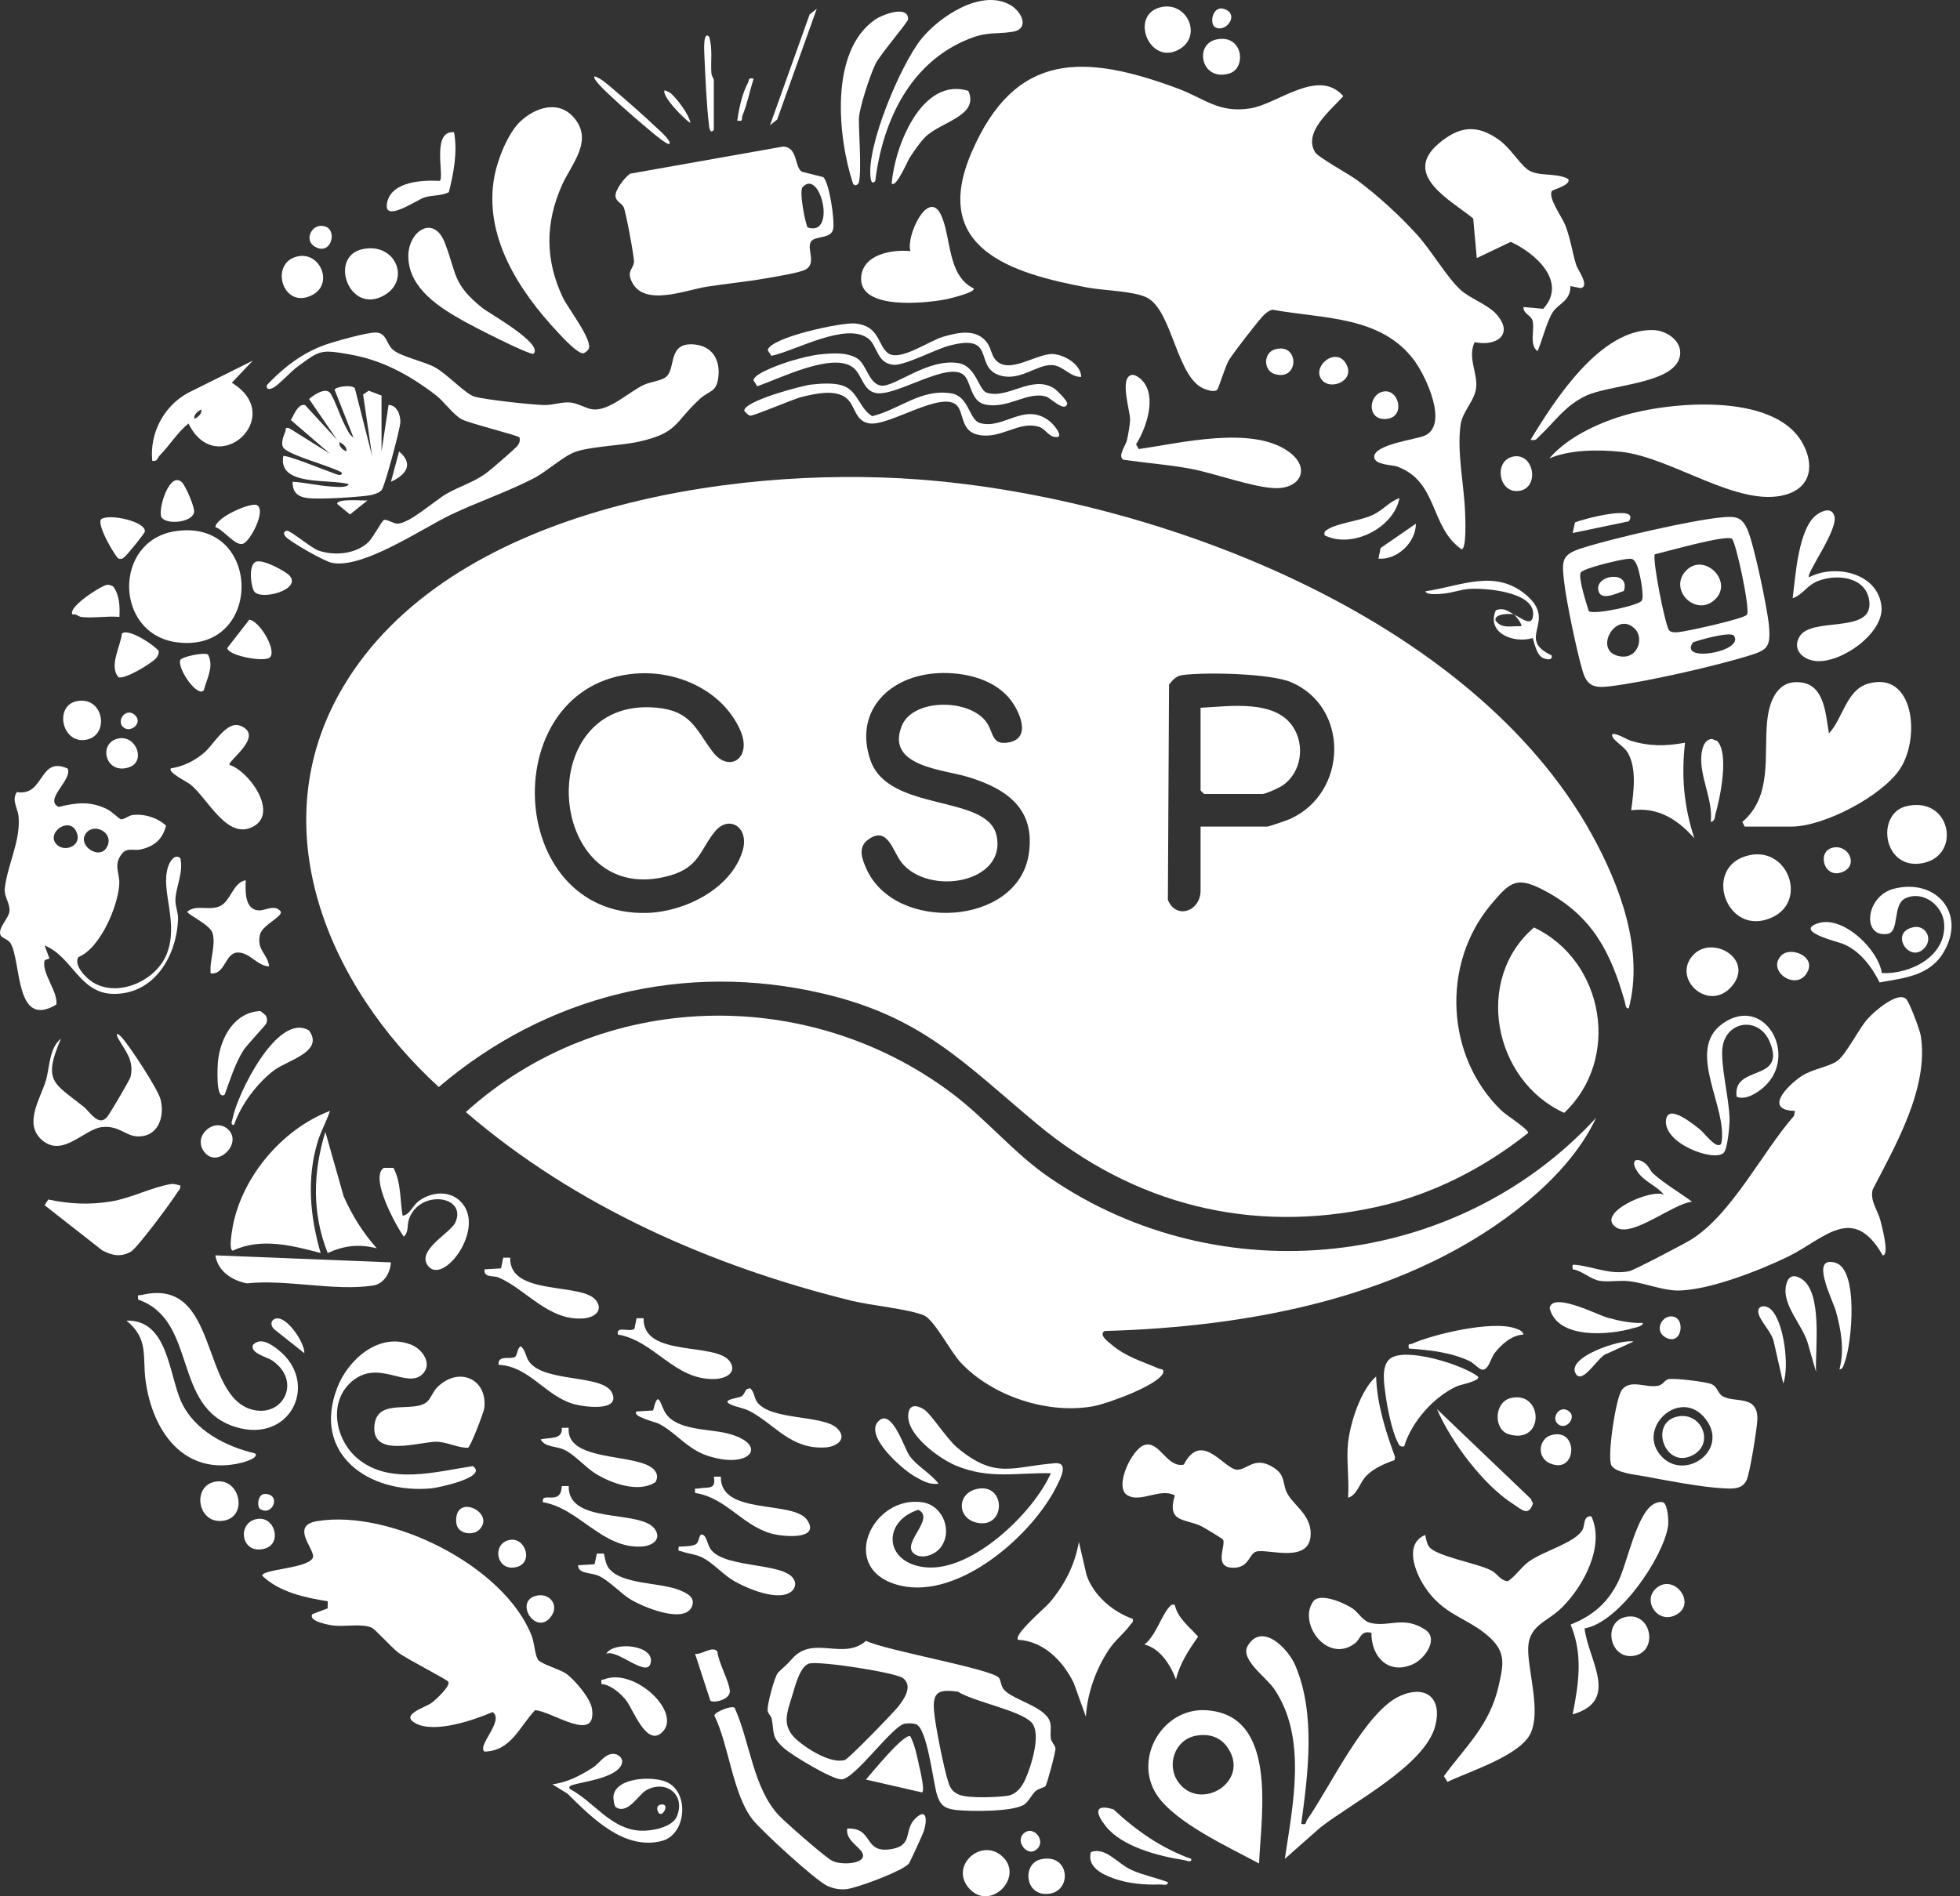<svg width="186" height="180" viewBox="0 0 186 180" fill="none" xmlns="http://www.w3.org/2000/svg">
<rect x="0" y="0" width="186" height="180" fill="#333333" stroke="none"/>
<g clip-path="url(#clip0_1816_18959)">
<path d="M154.567 95.714C154.247 95.766 154.258 95.325 154.194 95.098C152.876 90.447 151.163 87.025 146.724 84.619C143.983 83.135 143.371 83.612 141.474 85.881C136.762 91.516 137.178 100.311 142.49 105.425C142.919 105.839 145.089 107.22 145.019 107.544C140.79 110.905 135.861 113.424 130.545 114.586C118.744 117.165 107.583 114.346 98.382 106.668C91.474 100.903 87.501 96.517 78.135 94.319C64.969 91.228 51.84 94.49 41.641 103.182C31.164 93.614 24.675 78.52 32.556 65.211C42.575 48.294 69.184 44.167 87.167 45.511C109.713 47.195 139.645 58.529 151.054 79.2C153.728 84.044 156.032 90.18 154.566 95.714H154.567ZM60.365 63.933C46.983 64.932 47.801 87.063 61.419 86.656C64.963 86.55 69.325 84.395 70.451 80.835C71.177 78.544 69.196 77.302 67.858 78.915C66.447 80.618 66.393 82.294 63.617 83.096C51.831 86.498 50.217 66.061 62.307 67.175C65.605 67.479 66.032 69.248 67.641 71.373C69.198 73.426 71.456 71.952 70.22 69.247C68.523 65.532 64.304 63.64 60.364 63.934L60.365 63.933ZM88.568 63.932C84.146 64.357 81.054 67.693 82.607 72.171C84.331 77.141 93.671 75.36 94.562 79.284C95.591 83.814 88.11 85.104 85.542 81.855C84.708 80.799 84.245 78.358 82.4 79.686C81.373 80.426 81.795 81.53 82.232 82.496C84.967 88.548 96.54 87.912 97.618 81.129C98.305 76.814 95.58 74.891 91.891 73.76C89.513 73.031 84.031 72.762 85.573 68.91C86.642 66.24 92.154 66.291 93.684 68.656C94.287 69.588 94.121 70.797 95.777 70.462C97.934 70.025 96.727 67.442 95.81 66.317C94.159 64.295 91.046 63.692 88.566 63.931L88.568 63.932ZM113.931 78.463H120.26C120.415 78.463 122.135 77.868 122.421 77.74C127.91 75.273 128.101 67.093 122.487 64.744C120.528 63.924 114.433 63.787 112.255 64.075C111.591 64.162 111.34 64.499 110.939 64.977L110.829 85.425C111.632 87.339 113.932 86.475 113.932 84.546V78.463H113.931Z" fill="white"/>
<path d="M151.464 106.111C150.021 109.207 147.535 111.896 144.909 114.068C133.979 123.106 118.713 125.957 104.822 126.342C104.219 126.724 105.243 127.429 105.513 127.658C106.863 128.801 108.383 129.223 109.937 129.897C110.21 130.015 110.478 129.887 110.378 130.327C109.904 131.5 105.07 133.242 103.772 133.481C99.457 134.274 94.176 132.547 91.168 129.338C90.198 128.304 88.657 125.269 87.672 124.857C86.213 124.249 82.667 123.926 80.841 123.477C67.575 120.212 54.576 114.502 44.208 105.559C57.044 93.943 76.588 93.416 90.374 103.808C93.662 106.288 96.199 109.464 99.65 111.822C115.836 122.877 138.211 120.508 151.461 106.112L151.464 106.111Z" fill="white"/>
<path d="M142.058 29.883C143.675 31.788 141.978 32.901 139.94 32.483C139.264 33.898 140.199 35.369 140.093 36.707C139.988 38.045 138.786 39.005 138.604 40.329C138.243 42.956 138.95 46.046 139.037 48.706C139.055 49.227 139.185 52.142 138.695 52.139C135.659 50.011 136.504 45.722 132.592 44.287C132.143 44.122 130.474 44.147 130.412 43.412C130.309 42.19 134.367 41.721 135.193 41.357C137.497 40.341 135.323 35.73 134.233 34.247C131.071 29.949 125.563 30.28 120.76 29.399C120.417 29.479 120.174 29.678 119.929 29.915C119.451 30.375 117.014 33.535 116.638 34.157C116.27 34.767 115.625 36.92 115.501 37.01C115.206 37.225 114.736 37.058 114.413 36.956C111.683 36.098 111.313 29.613 108.906 28.285C107.709 27.625 104.735 27.584 103.23 27.303C95.901 25.934 88.276 23.578 92.2 14.463C96.34 4.847 102.904 5.107 111.77 8.401C114.332 9.353 115.638 10.761 118.653 10.286C121.247 9.879 125.107 6.41 127.473 9.122C126.346 10.434 123.631 12.509 124.798 14.446C125.097 14.942 128.029 16.538 128.791 17.104C130.745 18.553 132.845 20.475 134.476 22.28C135.829 23.774 137.268 26.269 138.573 27.488C139.482 28.338 141.238 28.916 142.056 29.881L142.058 29.883Z" fill="white"/>
<path d="M149.243 120.484C149.234 120.099 149.118 120.013 149.556 120.062C151.25 120.246 152.808 121.036 154.633 120.659C155.056 120.572 159.871 118.052 160.501 117.657C164.356 115.24 167.25 109.337 170.251 105.913L170.339 105.45C167.306 105.38 169.653 103.031 170.93 102.167C171.954 101.473 173.584 101.267 174.35 100.708C175.214 100.076 176.351 97.709 177.229 96.718C177.822 96.049 180.073 94.058 180.886 94.828C181.217 95.141 182.191 97.776 182.277 98.312C183.057 103.25 179.889 108.702 177.714 112.914C177.44 113.984 178.191 114.868 178.445 115.842C178.555 116.263 179.347 119.194 178.666 119.157C175.818 114.19 173.155 117.582 169.682 119.282C167.024 120.583 162.038 122.541 159.126 122.497C157.798 122.477 156.041 121.796 154.655 121.621C153.726 121.502 152.695 121.718 151.808 121.58C150.95 121.446 150.138 120.608 149.242 120.484H149.243Z" fill="white"/>
<path d="M45.982 166.265C45.22 165.719 47.904 163.324 46.747 162.511C44.943 163.292 41.251 164.551 39.452 163.589C37.897 162.758 40.317 162.112 40.976 161.627C41.323 161.372 42.799 160.021 42.539 159.63C42.387 159.401 38.57 157.461 37.774 156.854C37.174 156.396 35.596 154.64 35.258 154.494C34.339 154.098 32.742 154.423 31.673 154.304C31.243 154.257 29.201 153.9 29.644 153.216L31.093 152.667L31.101 151.999C28.929 151.649 26.522 151.139 24.881 149.572C24.889 148.95 29.078 148.898 29.663 147.916C30.102 147.235 27.375 144.835 30.108 144.388C37.024 143.256 47.859 148.619 50.457 155.281C50.712 155.938 50.766 157.136 51.065 157.551C51.365 157.966 53.083 158.424 53.732 158.876C54.534 159.436 56.038 161.222 56.178 162.196C56.663 165.58 52.365 162.419 50.779 162.335C49.311 163.865 48.502 166.221 45.982 166.265Z" fill="white"/>
<path d="M78.126 16.812C78.709 17.358 79.224 20.916 79.068 21.732C78.881 22.716 77.31 22.354 76.954 22.943C76.541 23.629 77.492 24.974 76.478 25.568C75.918 25.895 73.483 26.281 72.674 26.423C70.816 26.749 68.904 26.927 67.035 27.221C65.019 27.537 61.021 29.197 59.914 26.65C59.484 25.659 60.13 25.511 60.163 24.842C60.186 24.376 59.378 20.02 59.177 19.646C58.978 19.276 58.462 19.133 58.409 18.628C58.347 18.042 59.312 16.798 59.808 16.484L74.306 13.913C75.734 13.963 75.366 15.814 76.087 16.297L78.126 16.813V16.812ZM76.652 21.593C79.42 22.486 77.851 15.956 76.176 17.748C75.775 18.115 76.484 21.486 76.652 21.593Z" fill="white"/>
<path d="M49.309 41.529C49.123 41.311 44.624 40.218 43.822 39.803C43.021 39.388 42.169 38.117 41.293 37.456C38.79 35.563 36.263 34.172 33.138 33.634C30.442 33.17 30.378 33.222 28.234 34.804C27.582 35.285 26.504 36.477 25.99 36.772C25.725 36.923 25.232 37.092 25.326 36.554C26.888 34.898 28.665 33.516 30.827 32.741C31.736 32.416 34.839 31.541 35.662 31.564C36.719 31.593 36.623 32.651 37.324 33.225C38.104 33.862 40.17 34.282 41.243 34.851C42.449 35.489 44.167 37.428 45.081 37.665C46.199 37.954 50.41 38.419 51.637 38.447C52.5 38.466 53.238 38.145 54.076 38.203C54.869 38.259 55.637 38.817 56.328 38.867C57.859 38.977 59.688 37.205 61.069 36.545C61.725 36.232 62.727 36.159 63.194 35.786C64.189 34.992 63.304 32.51 65.825 32.69C67.521 32.812 68.323 34.057 68.183 35.665C68.042 37.283 67.331 37.021 66.404 37.877C63.95 40.143 64.375 41.065 60.684 41.911C58.951 42.308 56.07 42.363 54.573 42.902C53.453 43.306 51.891 44.758 50.644 45.404C48.189 46.676 45.303 47.655 42.788 48.859C39.984 50.201 34.432 54.031 31.48 53.422C30.787 53.279 27.582 51.468 27.097 50.932C26.847 50.658 26.96 50.42 27.217 50.376C27.538 50.319 29.504 52.006 30.212 52.255C31.726 52.789 33.776 52.596 34.961 51.459C35.377 51.061 36.199 49.501 36.422 49.368C36.644 49.235 37.315 49.691 37.673 49.705C38.8 49.751 41.224 47.536 42.358 46.881C43.691 46.11 44.975 45.802 46.273 44.809C46.687 44.493 48.894 42.588 49.102 42.317C49.309 42.046 49.358 41.864 49.309 41.53V41.529Z" fill="white"/>
<path d="M6.428 72.957C6.873 74.053 4.137 75.895 5.565 76.596C7.279 76.182 8.559 76.017 10.202 76.828C10.6 77.024 11.291 77.731 11.479 77.766C11.75 77.818 12.178 77.422 12.569 77.367C13.647 77.216 14.973 77.623 15.758 78.376C15.422 79.665 14.668 80.319 13.392 80.624C12.697 80.79 12.08 80.412 11.58 81.031C10.736 82.077 11.352 82.844 11.32 83.849C11.256 85.897 9.53 90.017 7.439 90.846C6.949 91.617 8.181 92.853 8.818 93.246C11.23 94.732 14.831 93.069 15.82 90.563C17.009 87.55 15.201 84.532 15.948 82.285C16.114 81.788 16.556 81.01 17.111 81.452C17.441 82.82 16.665 84.216 16.647 85.434C16.637 86.07 16.91 86.613 16.895 87.191C16.8 90.681 14.675 94.381 10.779 94.342C7.537 94.31 6.89 90.818 4.229 89.745L4.684 90.956C4.679 91.064 4.263 91.05 4.224 91.217C3.949 92.363 5.503 94.117 5.353 95.352C1.387 97.741 2.051 91.292 0.998 89.532C0.767 89.144 0.13 89.052 0.03 88.715C-0.17 88.045 0.827 87.164 0.896 86.519C0.978 85.747 0.368 85.116 0.453 84.345C0.701 82.075 1.976 79.836 1.76 77.492C1.688 76.707 1.075 75.963 1.603 75.184C4.247 75.628 3.67 71.713 6.427 72.957H6.428ZM5.394 80.179C6.186 80.956 7.891 80.238 7.229 78.906C6.51 77.46 4.304 79.112 5.394 80.179ZM8.28 78.961C7.137 80.103 9.362 81.719 10.114 80.457C10.901 79.137 9.108 78.134 8.28 78.961Z" fill="white"/>
<path d="M165.566 78.463L165.342 78.02C168.228 75.567 167.365 71.695 167.704 68.427C167.905 66.477 168.719 64.398 171.066 64.801C173.188 65.166 173.269 67.98 173.561 69.614C174.875 68.237 175.209 65.494 177.264 64.899C181.661 63.625 182.262 70.061 180.298 73.006C178.584 75.576 173.072 78.462 170.009 78.462H165.567L165.566 78.463Z" fill="white"/>
<path d="M151.018 143.933C152.314 146.747 150.286 150.538 148.25 152.564C146.698 154.109 144.899 154.234 145.026 156.868C145.131 159.039 146.151 162.396 145.293 164.438C144.371 166.63 139.419 168.141 137.361 169.141L137.022 168.592C139.15 165.712 141.381 163.726 142.214 160.044C142.677 157.999 142.958 156.825 141.252 155.322C139.198 153.512 136.949 153.338 135.157 150.555C134.26 149.162 133.248 146.532 135.251 145.703C135.32 146.05 135.402 146.509 135.599 146.797C136.233 147.726 140.157 148.365 141.527 149.076C142.084 149.364 142.397 150.056 143.106 150.092C143.836 149.589 144.336 148.79 145.041 148.261C146.409 147.235 149.503 146.454 150.183 145.199C150.423 144.755 150.233 143.857 151.019 143.934L151.018 143.933Z" fill="white"/>
<path d="M147.024 43.515C148.708 41.557 151.496 40.225 153.962 39.478C158.451 38.118 168.19 37.258 170.964 41.903C172.182 43.942 171.99 46.229 169.464 46.955C164.96 48.247 158.608 43.365 153.772 42.881C151.641 42.668 148.989 42.677 147.026 43.515H147.024Z" fill="white"/>
<path d="M144.872 16.02C145.845 16.838 147.623 16.336 148.8 16.979C149.214 17.526 147.339 18.02 147.28 18.114C146.869 18.765 148.221 20.575 148.526 21.341C149.041 22.631 149.19 23.901 149.58 25.158C149.721 25.614 150.906 27.166 150.005 27.351L149.031 27.153C149.06 28.55 147.899 28.816 147.376 29.601C146.801 30.464 146.347 32.324 145.911 33.342C145.074 32.719 145.679 31.262 145.424 30.404C145.28 29.917 144.506 29.75 144.583 29.143L146.446 29.315C148.777 26.768 145.723 24.03 143.364 22.959L140.144 24.497L139.805 20.74C137.693 19.011 133.043 16.639 136.482 13.665C138.483 11.934 140.23 11.766 142.342 13.347C143.321 14.08 144.088 15.363 144.874 16.023L144.872 16.02Z" fill="white"/>
<path d="M145.578 88.036C152.262 91.228 153.846 100.543 148.437 105.635C141.713 102.574 139.842 92.932 145.578 88.036Z" fill="white"/>
<path d="M112.342 139.025C113.949 135.88 115.982 139.143 117.206 139.475C118.247 139.757 118.951 138.052 120.892 139.325C122.052 140.086 121.653 140.842 122.181 141.801C122.797 142.919 124.392 143.787 124.381 145.594C124.362 148.519 120.274 146.956 119.198 147.286C118.552 147.484 118.536 148.759 117.149 148.814C115.035 148.895 116.391 146.663 116.059 146.143C115.994 146.041 114.23 144.979 113.996 144.866C112.475 144.136 110.692 144.573 111.488 141.95C110.096 141.191 108.223 142.71 106.964 141.917C105.704 141.125 107.416 137.531 108.597 137.167C110.054 136.717 110.719 139.372 112.343 139.024L112.342 139.025Z" fill="white"/>
<path d="M49.386 11.525C50.764 10.22 52.952 9.474 54.417 11.113C56.386 13.316 54.239 15.54 53.337 17.561C51.731 21.155 51.718 24.672 53.419 28.253C53.884 29.232 56.258 32.281 55.867 33.117C55.787 33.287 55.562 33.452 55.382 33.531C54.848 33.633 53.383 32.018 52.968 31.576C49.239 27.618 45.841 22.38 46.924 16.704C47.231 15.097 48.193 12.654 49.385 11.524L49.386 11.525Z" fill="white"/>
<path d="M123.484 173.127C124.051 173.253 123.872 172.977 124.059 172.712C126.194 169.689 129.589 162.383 132.917 160.958C135.366 159.909 136.865 161.224 136.211 163.798C135.249 167.594 128.266 171.137 125.283 173.482L121.929 176.444C122.691 171.266 124.066 164.943 120.914 160.314C120.152 159.196 117.659 157.505 118.401 156.236C119.738 153.947 122.228 156.455 122.923 158.091C124.874 162.684 124.135 168.333 123.484 173.126V173.127Z" fill="white"/>
<path d="M119.481 176.887C116.7 175.383 111.46 172.999 109.748 170.326C107.542 166.884 110.341 162.113 114.419 162.338C121.332 162.721 119.671 172.312 119.481 176.886V176.887ZM113.428 164.773C111.491 165.165 110.66 167.539 111.814 169.155C113.893 172.065 118.763 169.08 116.469 165.844C115.749 164.829 114.642 164.528 113.428 164.773Z" fill="white"/>
<path d="M36.207 42.854L36.876 38.432C37.69 38.468 38.011 39.396 37.993 40.078C37.977 40.702 36.512 46.178 36.219 46.515C35.954 46.821 35.363 46.981 34.966 47.035C33.744 47.202 30.37 47.416 29.209 47.281C28.253 47.169 27.746 46.728 27.771 45.729C28.955 45.796 30.256 46.113 31.424 46.18C31.783 46.2 32.944 46.346 33.098 45.952C31.209 45.436 26.367 46.186 26.881 43.296C27.065 43.097 31.158 44.761 31.762 44.959C31.978 45.03 32.476 45.261 32.431 44.846C31.148 44.166 28.05 43.399 27.035 42.646C26.536 42.275 26.88 41.439 27.084 40.953C27.17 40.744 26.955 40.558 27.436 40.638L31.322 43.073L27.599 39.87C27.895 39.415 28.275 38.268 28.954 38.452L31.985 41.748L29.331 37.876C29.791 37.477 30.965 36.672 31.385 37.382C31.904 38.257 32.217 39.359 32.685 40.28C32.87 40.644 33.178 41.349 33.54 41.527L31.758 37.003C31.749 36.737 33.377 36.456 33.677 36.862L35.316 43.296L34.459 37.453L34.989 37.086L36.207 37.547V42.855V42.854ZM32.873 42.854C32.946 42.454 32.573 42.128 32.211 41.97C32.137 42.369 32.511 42.696 32.873 42.854Z" fill="white"/>
<path d="M86.671 147.417C85.606 146.397 88.785 144.13 87.144 143.314C83.701 144.408 83.873 148.402 87.866 148.776C92.252 149.187 98.05 143.631 99.724 139.842C96.448 139.781 93.844 140.438 90.688 139.107C89.089 138.432 86.08 136.22 86.186 134.336C86.239 133.382 86.823 133.285 87.632 133.747C88.322 134.142 89.805 136.546 90.837 137.41C94.488 140.469 96.077 139.203 100.124 138.892C101.485 138.787 100.598 140.418 100.281 141.059C97.971 145.733 91.021 151.817 85.454 150.511C79.348 149.08 82.767 141.794 87.608 142.617C89.566 142.95 90.48 145.527 89.159 147.013C88.58 147.665 87.333 148.047 86.674 147.417H86.671Z" fill="white"/>
<path d="M107.491 153.667C107.582 154.002 107.402 154.033 107.272 154.22C106.758 154.963 105.823 155.688 105.22 156.6C103.996 158.453 103.181 160.729 103.048 162.953L101.907 159.778C100.912 157.708 99.054 155.779 96.609 155.654C96.153 155.177 99.17 152.642 99.611 152.119C101.053 150.406 101.981 148.585 102.387 146.367L103.112 149.511C103.758 151.425 105.602 153.007 107.492 153.667H107.491Z" fill="white"/>
<path d="M107.414 35.588C107.71 35.533 108.182 35.885 108.386 36.104C109.82 37.638 108.788 40.622 107.81 42.181L108.066 42.624C112.008 42.071 118.771 40.375 122.263 42.851C124.424 44.384 123.456 46.415 120.987 46.335C118.861 46.267 115.209 44.895 112.864 44.472C110.788 44.097 108.682 43.942 106.596 43.638C106.039 43.288 106.839 42.272 106.951 41.763C107.049 41.319 107.243 40.247 107.247 39.844C107.254 39.002 106.191 35.809 107.412 35.588H107.414Z" fill="white"/>
<path d="M13.11 123.359C13.05 122.768 13.107 123.005 13.441 122.924C20.883 121.141 18.935 132.644 24.036 133.832C26.915 134.503 28.632 131.068 25.841 129.15C25.34 128.805 23.748 128.467 23.992 127.677C24.713 126.872 25.77 127.628 26.413 128.136C30.337 131.244 27.616 137.048 22.387 135.464C16.279 133.614 18.81 125.357 13.11 123.358V123.359Z" fill="white"/>
<path d="M92.394 27.375C92.654 27.736 90.058 28.357 89.775 28.411C87.861 28.781 81.579 29.468 81.719 26.38C81.82 24.14 84.63 23.667 86.399 23.833C85.942 22.448 88.085 17.855 89.296 20.393C90.289 22.478 89.867 26.145 92.394 27.373V27.375Z" fill="white"/>
<path d="M40.57 133.019C40.906 132.695 41.095 132.068 41.527 131.649C43.571 129.671 46.261 130.91 45.962 133.624C45.91 134.096 44.663 137.294 44.422 137.422C43.494 137.467 42.444 136.868 41.424 136.856C39.832 136.836 35.129 138.483 35.544 135.216C35.873 132.636 39.344 134.204 40.571 133.019H40.57Z" fill="white"/>
<path d="M145.248 41.746C147.538 37.976 151.874 31.172 156.909 31.332C158.288 31.377 159.839 32.536 159.365 34.017C158.584 36.462 152.693 36.521 150.494 37.572C148.477 38.536 147.592 39.994 146.104 41.384C145.813 41.656 145.786 41.862 145.248 41.746Z" fill="white"/>
<path d="M24.213 137.964C24.617 138.383 23.144 138.791 22.98 138.834C17.475 140.23 14.43 135.842 13.805 130.966C13.519 128.733 14.115 127.079 12 125.357C15.97 125.25 16.003 130.466 17.219 133.095C18.475 135.808 21.413 137.298 24.213 137.965V137.964Z" fill="white"/>
<path d="M16.216 72.936C17.421 72.749 18.539 72.188 19.441 71.39C20.293 70.637 21.519 68.379 22.811 68.891C25.142 69.816 21.666 72.165 21.767 72.597C23.635 73.189 26.43 77.12 24.074 78.437C21.585 79.829 19.775 75.867 18.098 74.487C17.766 74.214 15.881 73.305 16.215 72.935L16.216 72.936Z" fill="white"/>
<path d="M83.059 17.197C82.733 17.514 82.66 17.176 82.618 16.87C82.214 13.852 85.465 6.165 87.411 3.724C89.126 1.572 93.198 -1.141 95.933 0.507C96.955 1.122 97.774 2.774 96.039 3.027C94.456 3.258 93.716 2.998 92.015 3.666C86.361 5.883 83.753 11.508 83.059 17.197Z" fill="white"/>
<path d="M171.676 54.796C174.194 53.483 178.249 54.416 178.549 57.588C178.796 60.198 174.426 63.189 172.061 62.71C170.929 62.481 170.094 61.553 170.773 60.422C171.925 58.507 177.656 60.205 177.402 57.172C177.201 54.767 174.384 54.444 172.567 55.133C171.443 55.56 171.147 56.413 170.121 56.787C170.381 54.75 170.652 50.063 172.449 48.826C173.001 48.446 173.838 48.145 174.08 48.986C174.458 50.296 171.34 54.472 171.675 54.797L171.676 54.796Z" fill="white"/>
<path d="M5.783 98.591C4.055 102.648 5.064 102.781 7.888 105.011C8.545 105.53 9.382 107.05 10.203 105.975C10.485 105.605 12.334 102.492 12.396 102.19C12.725 100.617 11.924 99.826 11.226 98.591C11.02 98.227 11.008 97.93 11.451 98.366C12.207 99.11 14.979 103.377 15.23 104.334C15.666 105.996 15.015 107.953 13.023 107.868C11.888 107.819 11.291 106.809 9.668 106.989C7.97 107.178 5.961 109.91 3.996 108.226C2.201 106.687 3.837 104.282 4.35 102.579C4.723 101.344 4.636 99.526 5.784 98.591H5.783Z" fill="white"/>
<path d="M17.106 112.527C17.175 112.85 16.943 112.994 16.805 113.22C16.292 114.065 13.022 118.474 12.425 118.81C11.464 119.353 10.638 119.182 9.7 118.687L4.229 114.402L4.581 113.863C6.615 114.288 8.476 114.381 10.53 114.047C12.423 113.741 14.506 112.655 16.214 112.398C16.571 112.345 16.781 112.466 17.106 112.527Z" fill="white"/>
<path d="M40.142 130.384C38.678 131.943 35.989 128.958 33.424 131.1C31.133 133.014 31.783 136.595 33.876 138.398C36.914 141.013 41.411 139.68 44.868 139.168C46.376 140.215 41.567 141.218 40.976 141.275C34.999 141.86 29.546 138.005 32.017 131.689C33.069 128.998 36.037 126.391 39.09 127.675C40.108 128.103 41.024 129.444 40.142 130.383V130.384Z" fill="white"/>
<path d="M157.875 142.636C158.258 142.871 158.372 144.377 158.294 144.874C157.83 147.847 153.644 154.024 150.374 154.57C150.692 157.545 153.795 161.421 149.243 162.732C149.815 159.828 150.242 157.037 149.046 154.212C151.159 153.355 152.549 152.181 153.568 150.122C154.442 148.356 155.318 143.549 157.019 142.721C157.254 142.607 157.656 142.503 157.875 142.636Z" fill="white"/>
<path d="M50.64 33.564C50.384 33.822 44.731 30.89 44.052 30.507C41.759 29.213 38.897 27.465 38.751 24.506C38.626 22.001 41.139 20.265 42.214 23.049C43.366 26.031 42.925 26.931 45.775 29.233C46.364 29.709 51.586 32.618 50.64 33.564Z" fill="white"/>
<path d="M130.145 154.989C129.102 154.733 129.141 155.559 128.589 155.983C125.999 157.974 123.146 154.124 124.613 152.022C125.242 151.121 127.618 152.171 128.357 152.683C128.945 153.089 129.316 153.883 130.083 154.059C131.848 154.464 133.181 153.353 135.233 154.68C136.575 155.547 135.23 157.437 134.122 157.952C131.801 159.033 130.119 157.306 130.146 154.989H130.145Z" fill="white"/>
<path d="M159.903 70.501C159.549 73.707 159.787 76.501 160.79 79.57C159.179 77.772 157.357 76.581 154.797 76.914C155.017 75.226 155.366 72.936 154.446 71.402C154.155 70.917 153.181 70.314 153.022 69.945C152.692 69.181 154.448 70.216 154.678 70.288C156.477 70.853 158.051 70.844 159.903 70.501Z" fill="white"/>
<path d="M164.801 104.104C164.392 100.989 169.582 102.773 167.936 98.878C166.922 96.479 163.849 96.863 163.467 99.378C163.228 100.953 164.107 104.331 164.131 106.213C164.14 106.854 163.952 109.056 163.569 109.434C162.664 110.327 157.712 108.522 158.115 106.228C158.371 104.776 160.726 106.749 161.335 107.222C161.749 107.546 162.929 109.206 163.347 108.55C164.037 105.194 159.902 99.704 163.465 97.168C167.418 94.354 170.689 100.114 167.452 103.129C166.833 103.705 165.665 104.48 164.8 104.104H164.801Z" fill="white"/>
<path d="M81.506 17.308C81.462 17.484 81.132 17.767 80.947 17.423C79.505 13.044 78.683 4.828 83.075 1.84C83.76 1.374 86.188 0.455 86.181 1.823C86.18 2.085 83.54 5.149 83.088 6.056C82.589 7.059 81.507 10.324 81.507 11.337C81.507 12.729 81.771 16.23 81.507 17.309L81.506 17.308Z" fill="white"/>
<path d="M23.322 83.552C23.284 84.542 23.191 86.347 24.557 86.416C25.212 86.449 26.085 85.788 26.653 86.54C26.768 87.066 24.846 87.82 24.661 88.754C24.363 90.249 25.38 90.487 25.543 91.734C24.413 91.704 23.72 90.401 22.561 90.416C21.346 90.431 21.378 92.557 19.993 92.397C19.854 91.196 20.515 89.749 20.168 88.573C19.924 87.746 17.778 86.82 17.775 86.537C18.608 85.826 19.767 86.464 20.823 86.038C21.879 85.612 22.105 83.748 23.322 83.553V83.552Z" fill="white"/>
<path d="M77.911 33.63C79.014 33.525 80.398 33.415 81.368 34.037C82.24 34.595 82.46 36.481 83.65 36.607C84.909 36.741 88.057 33.997 90.936 34.464C92.66 34.744 92.849 37.039 93.655 37.282C95.697 37.9 97.957 35.524 100.054 36.882C100.296 37.038 101.326 38.065 101.274 38.318C101.09 39.201 99.669 37.764 99.286 37.648C97.48 37.104 95.645 38.885 93.437 38.384C92.142 38.09 92.142 36.29 91.517 35.654C90.078 34.189 85.146 37.599 83.193 37.318C81.881 37.129 81.842 35.585 80.958 34.89C79.03 33.373 73.95 35.957 71.855 36.664L71.508 36.106C71.508 35.407 74.513 34.419 75.177 34.226C76.045 33.975 77.014 33.718 77.911 33.631V33.63Z" fill="white"/>
<path d="M84.238 33.499C85.332 34.397 88.189 32.33 89.549 31.95C90.882 31.577 92.47 31.2 93.517 32.335C94.045 32.906 94.036 33.598 94.421 34.089C95.674 35.69 98.415 33.477 99.989 33.611C101.046 33.701 102.58 34.597 102.606 35.776C101.522 35.807 100.915 34.699 99.826 34.655C98.366 34.597 96.787 36.225 94.871 35.63C92.348 34.846 94.655 31.561 89.993 32.835C88.766 33.171 85.823 34.724 84.784 34.627C83.186 34.477 83.272 32.796 82.394 32.133C80.28 30.535 75.517 33.288 73.202 33.779L72.851 33.238C73.107 32.023 79.873 30.577 81.153 30.704C83.466 30.936 83.271 32.707 84.238 33.502V33.499Z" fill="white"/>
<path d="M77.017 36.501C77.973 36.395 79.37 36.293 80.236 36.712C81.422 37.285 81.655 38.861 82.775 39.503C85.352 38.88 87.387 36.874 90.268 37.338C91.969 37.612 91.945 39.845 92.99 40.153C95.23 40.813 97.222 38.108 99.605 39.98C100.156 40.413 101.164 41.789 99.923 41.437C99.489 41.314 99.097 40.669 98.619 40.52C96.632 39.9 95.004 41.767 92.767 41.259C91.198 40.903 91.456 39.215 90.848 38.527C89.473 36.969 84.424 40.46 82.523 40.192C81.082 39.989 81.216 38.491 80.288 37.764C79.24 36.943 77.389 37.369 76.174 37.654C75.268 37.868 71.522 39.504 71.175 39.459C71.032 39.44 70.629 39.028 70.628 38.983C70.607 38.066 76.075 36.604 77.015 36.5L77.017 36.501Z" fill="white"/>
<path d="M166.059 81.168C169.708 80.422 171.514 85.51 168.206 87.064C163.802 89.134 161.412 82.116 166.059 81.168Z" fill="white"/>
<path d="M178.371 93.254C177.598 91.725 176.484 90.225 174.843 89.573C174.403 89.398 170.169 88.39 172.553 87.631C174.893 86.885 178.245 90.104 178.584 92.372C181.307 92.482 184.685 90.791 184.499 87.697C184.396 85.963 182.496 84.491 180.831 85.263C179.546 85.859 180.311 88.468 179.106 88.649C176.666 89.014 177.031 85.061 179.71 84.366C183.657 83.343 186.575 86.609 184.52 90.263C183.186 92.636 180.805 92.809 178.372 93.255L178.371 93.254Z" fill="white"/>
<path d="M58.446 171.547C58.277 171.441 58.178 170.68 58.225 170.416C58.529 168.717 61.878 168.583 63.204 169.13C65.46 170.059 65.159 174.138 62.813 174.746C59.221 175.675 56.156 172.526 53.854 170.259L52.418 169.371C53.835 169.197 55.09 168.535 56.265 167.782C56.939 167.349 57.507 166.257 58.473 166.525C58.741 166.599 59.071 166.92 59.044 167.229C58.917 168.664 55.608 169.083 54.536 169.38C54.322 169.439 53.871 169.526 54.077 169.812C56.387 171.035 57.951 173.634 60.779 173.775C61.821 173.827 63.803 173.47 64.238 172.409C65.088 170.333 63.169 168.893 61.316 169.941C60.585 170.354 59.588 172.265 58.444 171.548L58.446 171.547Z" fill="white"/>
<path d="M31.316 105.448C30.983 106.456 30.462 107.35 30.149 108.376C29.087 111.857 29.423 115.489 30.427 118.939C27.73 118.226 24.771 117.454 22.098 118.712C21.722 118.681 21.962 117.213 22.014 116.863C22.751 111.934 26.677 107.212 31.315 105.448H31.316Z" fill="white"/>
<path d="M37.09 119.826C37.047 120.8 36.452 121.862 35.412 122.023C31.759 122.592 27.185 121.411 23.427 121.821C22.006 121.541 20.68 120.676 20.436 119.162L37.089 119.826H37.09Z" fill="white"/>
<path d="M35.759 118.495C34.073 118.062 32.657 118.231 31.099 118.939C29.597 115.165 29.694 111.283 30.876 107.439L32.612 113.559C33.413 115.368 34.441 117.019 35.76 118.495H35.759Z" fill="white"/>
<path d="M180.936 76.52C185.122 75.561 186.149 81.107 182.569 81.908C178.698 82.775 177.928 77.21 180.936 76.52Z" fill="white"/>
<path d="M38.21 115.399C38.932 115.281 39.135 114.436 39.779 113.977C41.167 112.987 43.118 112.983 44.084 114.526C45.715 117.13 42.025 121.916 40.631 120.176C39.453 118.705 42.752 117.034 43.202 116.059C44.382 113.505 39.865 112.855 38.825 115.681C38.596 116.303 38.818 116.938 38.32 117.386C37.582 116.362 35.052 111.77 36.421 110.855H37.332C38.089 112.258 37.939 113.88 38.209 115.399H38.21Z" fill="white"/>
<path d="M23.994 34.23L21.997 36.33C27.285 39.551 20.537 45.637 17.889 40.201C16.815 41.061 16.111 42.27 15.156 43.231C14.939 43.449 14.94 43.858 14.447 43.738C14.187 41.129 15.539 38.543 17.85 37.288L23.995 34.231L23.994 34.23ZM18.444 39.757C18.805 39.597 19.178 39.271 19.106 38.873C18.745 39.032 18.371 39.358 18.444 39.757Z" fill="white"/>
<path d="M91.894 8.624C92.949 10.997 89.31 11.546 87.83 12.985C87.309 13.49 86.709 14.381 86.304 15.004C86.15 15.238 85.024 17.886 84.622 17.418C84.889 13.927 87.464 7.26 91.895 8.624H91.894Z" fill="white"/>
<path d="M57.296 147.472C57.347 147.515 57.437 148.344 57.693 148.74C58.811 150.467 62.717 150.162 64.558 150.97C65.267 151.281 66.045 151.649 65.633 152.559C64.853 154.14 61.028 152.535 59.893 151.855C58.908 151.264 57.833 150.055 56.833 149.594C56.069 149.242 54.865 149.422 54.858 148.578L56.428 148.482L56.636 147.469H57.297L57.296 147.472Z" fill="white"/>
<path d="M75.231 150.952C74.065 152.178 70.771 150.749 69.535 149.997C68.546 149.395 67.603 148.303 66.608 147.824C65.972 147.518 65.327 147.495 64.719 147.273C64.411 147.161 64.339 147.352 64.408 146.81C64.867 146.791 65.628 146.799 66.019 146.59C66.425 146.374 66.266 145.464 66.736 145.705C67.055 145.867 67.163 146.659 67.413 147.022C68.814 149.054 75.18 148.164 75.455 150.273C75.483 150.49 75.38 150.793 75.228 150.952H75.231Z" fill="white"/>
<path d="M53.969 135.527C53.657 139.205 62.033 137.631 62.353 140.098C62.38 140.301 62.292 140.504 62.206 140.685C60.625 141.741 58.071 140.826 56.564 139.912C55.566 139.307 54.552 138.086 53.541 137.614C52.739 137.242 51.73 137.4 51.306 136.636C52.153 136.413 53.416 136.697 53.314 135.533L53.97 135.528L53.969 135.527Z" fill="white"/>
<path d="M60.413 133.981L61.982 133.885C62.497 131.718 62.658 133.418 63.196 134.193C64.285 135.767 67.236 135.635 68.901 136.032C73.045 137.021 71.316 139.548 67.175 138.194C65.174 137.54 64.14 135.955 62.483 135.126C62.217 134.993 59.887 134.429 60.414 133.981H60.413Z" fill="white"/>
<path d="M68.408 140.171C68.314 143.886 75.313 142.374 76.601 144.289C77.907 146.231 74.203 145.876 73.117 145.547C70.34 144.708 68.863 142.149 65.967 141.718C65.918 141.142 65.937 141.351 66.303 141.287C67.216 141.125 67.969 141.459 67.744 140.171H68.409H68.408Z" fill="white"/>
<path d="M47.31 129.555C47.244 128.559 48.436 129.084 48.875 128.794C49.122 128.63 49.06 127.981 49.419 127.792C49.885 128.158 49.875 128.775 50.193 129.226C51.644 131.288 57.244 130.415 58.08 132.213C58.923 134.028 55.395 133.564 54.367 133.254C51.727 132.46 50.179 129.668 47.31 129.554V129.555Z" fill="white"/>
<path d="M79.45 135.587C80.449 136.571 79.442 137.335 78.293 137.398C75.034 137.575 73.565 135.239 71.19 133.971C70.573 133.642 69.939 133.584 69.384 133.337C68.285 132.847 70.062 132.748 70.392 132.529C70.605 132.388 70.688 132.074 70.843 131.871L71.179 131.769C71.596 132.109 71.555 132.688 71.851 133.092C73.153 134.863 78.124 134.28 79.45 135.587Z" fill="white"/>
<path d="M61.075 125.131C60.986 128.918 67.996 127.354 69.268 129.248C69.993 130.326 68.813 130.87 67.851 130.901C63.981 131.03 62.142 127.274 58.634 126.676C58.45 125.805 59.718 126.491 60.204 126.142L60.412 125.129H61.075V125.131Z" fill="white"/>
<path d="M48.416 119.381C48.303 123.111 55.374 121.66 56.61 123.499C57.264 124.473 56.328 125.065 55.413 125.144C52.07 125.433 49.929 122.372 47.309 121.262C46.814 121.052 45.903 121.329 45.977 120.491L47.546 120.395L47.754 119.382H48.418L48.416 119.381Z" fill="white"/>
<path d="M53.969 141.056C53.892 144.793 60.844 143.215 62.163 145.174C62.819 146.151 61.855 146.736 60.939 146.798C57.16 147.055 54.934 143.144 51.527 142.602C51.365 141.759 52.431 142.436 52.994 141.964C53.245 141.753 53.296 141.373 53.313 141.062L53.968 141.055L53.969 141.056Z" fill="white"/>
<path d="M34.368 23.659C37.481 22.949 39.014 26.51 36.51 28.001C33.166 29.992 31.142 24.395 34.368 23.659Z" fill="white"/>
<path d="M160.569 114.07C158.826 114.215 154.905 117.496 153.391 116.522C151.301 115.179 156.715 112.796 157.905 113.406C157.187 112.516 156.038 112.203 155.367 111.182C154.696 110.162 155.268 109.775 156.12 110.431C156.485 110.712 156.595 111.14 156.906 111.417C158.05 112.433 159.351 113.16 160.569 114.069V114.07Z" fill="white"/>
<path d="M160.639 90.697C162.44 88.664 166.541 91.036 164.346 93.616C162.195 96.147 158.638 92.954 160.639 90.697Z" fill="white"/>
<path d="M22.213 106.773C21.801 106.825 22.048 106.327 22.092 106.1C22.517 103.906 26.325 96.024 29.324 97.815C30.798 99.83 27.3 100.624 26.011 101.596C24.398 102.811 22.86 104.863 22.213 106.773Z" fill="white"/>
<path d="M133.251 137.297C132.773 137.387 132.736 137.08 132.574 136.759C132.106 135.836 131.641 133.583 131.504 132.516C131.372 131.497 131.022 129.691 131.899 128.982C133.327 127.827 138.761 129.52 140.253 130.66C140.547 131.074 138.584 131.437 138.28 131.575C136.048 132.588 133.945 134.979 133.252 137.296L133.251 137.297Z" fill="white"/>
<path d="M127.926 136.967C128.126 135.093 129.131 131.913 130.589 130.664C130.682 133.318 131.482 135.829 132.387 138.299L132.339 138.598C131.421 138.916 130.391 139.361 129.695 140.056C129.013 140.738 128.799 141.94 127.927 142.165C128.055 140.499 127.752 138.604 127.927 136.967H127.926Z" fill="white"/>
<path d="M144.579 126.679C143.462 126.73 142.452 127.628 141.817 128.465C141.482 128.906 141.274 130.016 140.695 130.013C140.371 130.011 139.888 129.409 139.484 129.213C137.728 128.363 135.631 128.143 133.698 128.008C133.607 127.441 133.746 127.663 134.01 127.546C136.109 126.611 141.624 125.342 143.741 126.078C144.065 126.191 144.483 126.293 144.579 126.679Z" fill="white"/>
<path d="M136.367 133.76L145.262 142.264L145.479 142.716C145.031 144.011 144.389 143.268 143.625 142.785C140.774 140.988 137.68 136.832 136.367 133.76Z" fill="white"/>
<path d="M43.089 12.552C43.434 14.433 43.057 16.4 42.593 18.25C41.868 18.609 41.102 18.497 40.302 18.733C39.564 18.952 36.275 21.294 36.746 19.187C37.188 17.212 40.129 17.08 41.727 17.17C42.217 16.868 40.889 12.338 43.089 12.552Z" fill="white"/>
<path d="M111.486 152.339C111.765 153.633 112.887 154.416 113.694 155.355C112.814 156.625 111.966 157.888 111.6 159.418C111.07 158.034 110.121 156.491 108.603 156.096C109.653 155.319 110.225 153.345 110.942 152.569C111.125 152.369 111.167 152.271 111.486 152.34V152.339Z" fill="white"/>
<path d="M21.325 103.898C20.427 104.56 20.651 101.077 20.689 100.718C20.927 98.483 22.239 96.074 24.721 95.968L25.219 96.379C25.358 96.611 25.365 96.848 25.293 97.104C25.23 97.327 23.452 99.127 23.061 99.764C22.287 101.022 21.827 102.52 21.324 103.898H21.325Z" fill="white"/>
<path d="M57.082 159.855C57.011 159.318 57.085 159.505 57.388 159.391C60.23 158.32 64.716 162.525 62.867 164.402C61.37 165.919 60.075 162.227 59.419 161.4C58.901 160.749 57.947 159.909 57.083 159.855H57.082Z" fill="white"/>
<path d="M95.203 176.3C97.119 178.225 94.04 181.382 92.046 179.334C89.961 177.193 93.183 174.27 95.203 176.3Z" fill="white"/>
<path d="M143.695 58.337C144.376 58.662 145.506 59.652 145.493 58.225C145.473 56.147 140.854 55.789 139.368 55.907C138.567 55.971 137.769 56.286 136.93 56.354C136.588 56.382 135.402 56.518 135.257 56.127C138.613 55.645 141.845 53.968 144.807 56.455C147.881 59.036 143.761 60.569 147.246 62.211C147.369 62.722 146.764 62.589 146.513 62.498C145.835 62.252 145.656 61.176 145.453 60.566C143.644 61.116 141.027 60.093 141.951 57.926C142.787 57.627 143.177 58.09 143.695 58.337C143.359 58.216 141.781 58.236 141.919 58.887C142.48 59.734 143.473 59.395 144.359 59.442C144.52 59.301 143.755 58.359 143.695 58.337Z" fill="white"/>
<path d="M155.904 125.576C155.907 125.898 155.226 126.003 154.969 126.078C152.668 126.756 147.776 127.136 147.056 124.167C147.326 122.59 151.584 124.809 152.525 125.069C153.617 125.371 154.767 125.62 155.904 125.576Z" fill="white"/>
<path d="M174.561 129.998C175.044 128.089 174.727 126.328 174.225 124.469C173.949 123.45 171.683 119.133 174.179 119.864C176.407 120.518 175.729 127.558 175.065 129.284C174.957 129.564 174.937 129.935 174.561 129.997V129.998Z" fill="white"/>
<path d="M172.337 130.218L171.62 127.728C171.187 125.846 169.063 123.957 169.5 121.975C169.681 121.155 170.168 120.924 170.907 121.361C173.012 122.604 172.241 128.098 172.337 130.218Z" fill="white"/>
<path d="M28.383 24.312C30.411 23.986 31.661 26.953 29.63 28.006C26.774 29.485 25.462 24.784 28.383 24.312Z" fill="white"/>
<path d="M113.046 176.448C113.097 176.863 112.606 176.602 112.374 176.567C109.983 176.198 106.489 175.31 104.937 173.355C104.008 172.184 103.737 171.172 105.664 171.748C107.818 173.759 110.243 175.46 113.047 176.449L113.046 176.448Z" fill="white"/>
<path d="M89.064 140.834C88.189 140.965 87.499 140.537 86.777 140.128C85.631 139.482 82 136.309 83.346 134.918C84.631 133.591 85.8 137.462 86.302 138.168C87.045 139.212 88.293 139.825 89.064 140.833V140.834Z" fill="white"/>
<path d="M154.293 153.481C156.727 152.98 157.404 156.75 155.077 157.168C152.75 157.587 152.025 153.949 154.293 153.481Z" fill="white"/>
<path d="M20.378 140.654C22.847 140.154 23.651 144.227 20.974 144.373C18.716 144.495 18.253 141.084 20.378 140.654Z" fill="white"/>
<path d="M7.279 66.558C9.889 66.033 10.467 69.919 8.064 70.237C5.841 70.53 5.156 66.985 7.279 66.558Z" fill="white"/>
<path d="M162.953 70.335C164.117 71.507 163.235 75.749 162.8 77.257C162.713 77.558 162.774 77.943 162.347 78.02C162.588 75.932 161.285 73.756 161.455 71.719C161.507 71.092 161.707 70.196 162.46 70.143L162.953 70.334V70.335Z" fill="white"/>
<path d="M143.411 132.696C146.473 132.03 146.599 137.156 143.185 136.145C141.695 135.704 141.77 133.054 143.411 132.696Z" fill="white"/>
<path d="M94.781 159.243C94.995 159.466 94.947 160.017 95.286 160.4C96.18 161.409 99.34 162.018 99.671 163.552C99.78 164.056 99.643 164.57 99.726 165.045C99.786 165.387 100.113 165.632 100.162 165.958C100.205 166.242 99.355 169.369 99.217 169.535C99.08 169.7 98.542 169.762 98.267 170.025C97.867 170.407 97.666 170.92 97.266 171.239C96.307 172.006 92.061 171.956 90.718 171.807C89.605 171.683 89.203 171.318 88.901 170.3C88.541 169.086 87.986 163.99 86.905 163.662C86.605 163.57 86.154 163.561 85.845 163.621C84.639 163.855 81.132 168.885 79.847 168.904C78.96 168.917 75.155 166.617 74.398 165.942C73.166 164.842 73.505 164.544 73.228 163.127C73.185 162.908 72.898 162.684 72.848 162.384C72.766 161.892 73.516 159.081 73.848 158.755C74.393 158.218 74.567 158.138 75.189 157.436C77.183 155.182 80.031 157.652 82.186 155.752C83.968 156.651 93.958 158.388 94.781 159.244V159.243ZM76.777 157.912C75.941 158.154 75.458 160.018 75.229 160.793C74.716 162.521 74.077 163.797 75.627 165.159C76.615 166.027 78.893 167.47 80.186 167.056C80.55 166.939 84.817 162.549 85.275 161.952C85.824 161.238 86.628 160.066 85.717 159.309C85.055 158.759 77.739 157.632 76.777 157.912ZM97.863 163.473C96.718 162.327 92.431 161.542 90.892 160.574C89.156 160.36 88.491 160.522 88.633 162.371C88.739 163.743 89.572 167.894 90.004 169.199C90.204 169.803 90.444 170.125 91.051 170.368C91.923 170.715 94.618 170.613 95.594 170.463C96.467 170.328 96.985 169.613 97.317 168.861C97.862 167.628 98.874 164.487 97.862 163.474L97.863 163.473Z" fill="white"/>
<path d="M69.708 162.097C71.173 165.299 71.457 169.763 73.951 172.359C74.615 173.05 78.307 176.301 78.983 176.636C79.988 177.134 82.633 176.871 81.71 175.691C81.248 175.099 80.256 174.557 80.397 173.571C82.991 173.457 81.846 176.026 84.675 175.508C86.678 175.14 85.754 173.665 86.868 172.608C88.024 171.511 87.972 172.902 87.66 173.839C87.56 174.138 86.368 176.73 86.266 176.873C85.766 177.569 81.224 179.256 80.281 179.328C79.628 179.377 79.164 179.283 78.567 179.042C77.512 178.618 72.212 173.746 71.398 172.692C69.527 170.27 69.167 165.644 67.79 162.836C67.84 162.51 69.355 161.878 69.709 162.099L69.708 162.097Z" fill="white"/>
<path d="M82.174 168.922C82.632 168.401 85.863 164.421 86.397 164.824C86.815 165.648 87.021 166.655 87.212 167.556C87.306 168.002 87.795 169.976 87.504 170.143L82.174 168.922Z" fill="white"/>
<path d="M65.962 156.985C66.607 157.087 67.62 156.19 68.073 156.759C68.201 157.879 69.146 159.476 69.258 160.469C69.36 161.366 67.646 161.696 67.407 161.421L65.961 156.985H65.962Z" fill="white"/>
<path d="M132.807 47.279C132.285 50.092 128.306 52.128 125.702 50.813C125.624 50.423 125.8 50.37 126.083 50.2C127.015 49.643 129.101 49.435 130.296 48.867C131.241 48.419 131.851 47.617 132.807 47.277V47.279Z" fill="white"/>
<path d="M98.766 176.494C101.652 175.834 101.821 179.881 99.168 179.778C97.217 179.703 97.068 176.882 98.766 176.494Z" fill="white"/>
<path d="M92.779 141.321C95.469 140.81 95.466 145.066 92.779 144.554C90.77 144.171 90.773 141.703 92.779 141.321Z" fill="white"/>
<path d="M110.823 178.66C110.875 179.046 110.319 178.867 110.051 178.878C108.626 178.936 107.074 178.794 105.723 178.319C104.616 177.931 103.14 177.231 103.52 175.806C104.933 175.285 106.015 176.893 107.414 177.519C108.512 178.01 109.706 178.228 110.823 178.66Z" fill="white"/>
<path d="M143.635 43.331C145.632 42.974 146.165 46.477 144.01 46.611C142.172 46.728 141.749 43.667 143.635 43.331Z" fill="white"/>
<path d="M157.078 150.85C158.74 149.206 161.049 152.106 159.14 153.236C157.393 154.27 155.872 152.043 157.078 150.85Z" fill="white"/>
<path d="M16.608 50.427C24.953 49.133 25.038 62.038 16.796 60.971C10.828 60.197 10.717 51.341 16.608 50.427Z" fill="white"/>
<path d="M14.816 62.473C14.39 62.971 11.873 64.492 11.253 64.292C10.315 63.261 11.423 61.388 11.577 60.13C12.191 59.605 14.632 61.231 15.071 61.798C15.083 62.057 14.979 62.281 14.815 62.474L14.816 62.473Z" fill="white"/>
<path d="M9.588 49.296C10.321 48.718 13.835 49.495 13.747 50.446C13.728 50.646 12.115 52.601 11.885 52.801C11.669 52.989 11.579 53.118 11.244 53.016C11.019 52.947 9.165 49.884 9.588 49.297V49.296Z" fill="white"/>
<path d="M23.659 58.821C24.671 58.945 26.375 61.892 25.561 62.44C24.961 62.844 21.687 62.253 21.561 61.52L23.658 58.821H23.659Z" fill="white"/>
<path d="M7.669 58.557C7.491 58.533 7.193 58.239 6.892 58.333C6.334 57.693 9.587 55.593 10.146 55.515C10.35 55.486 10.556 55.58 10.737 55.664C11.349 56.478 11.384 57.566 11.332 58.559C10.176 58.449 8.788 58.709 7.668 58.559L7.669 58.557Z" fill="white"/>
<path d="M24.416 47.961C25.244 48.537 23.777 51.291 23.102 51.597C22.374 51.928 21.263 50.305 20.44 50.038C20.51 49.062 23.919 47.616 24.416 47.961Z" fill="white"/>
<path d="M27.48 54.641C28.672 55.992 24.681 57.049 24.11 56.119C23.799 55.612 23.586 53.733 24.214 53.357C24.806 52.962 27.125 54.239 27.48 54.641Z" fill="white"/>
<path d="M17.273 45.79C17.599 46.103 18.539 48.212 18.413 48.668C18.151 49.608 15.855 49.818 15.346 49.134C14.911 48.55 16.057 44.616 17.273 45.79Z" fill="white"/>
<path d="M19.741 62.13C20.329 63.239 19.632 64.409 19.346 65.505C18.8 66.275 16.875 63.594 17.094 62.682C17.178 62.336 19.366 61.894 19.742 62.13H19.741Z" fill="white"/>
<path d="M21.713 107.273C22.947 108.574 20.682 110.856 19.447 109.421C18.124 107.882 20.414 105.904 21.713 107.273Z" fill="white"/>
<path d="M11.277 70.093C12.949 69.793 13.866 72.297 12.236 72.836C9.968 73.586 9.253 70.456 11.277 70.093Z" fill="white"/>
<path d="M24.375 144.188C26.104 143.878 26.779 146.509 25.162 146.986C22.863 147.664 22.43 144.535 24.375 144.188Z" fill="white"/>
<path d="M147.182 136.235C149.85 135.438 149.684 140.038 147.079 138.9C145.784 138.333 146.04 136.577 147.182 136.235Z" fill="white"/>
<path d="M169.227 131.323L168.347 127.449C168.202 126.518 167.076 125.473 166.883 124.698C166.692 123.93 167.477 123.81 168.006 124.25C169.287 125.313 169.831 129.762 169.228 131.322L169.227 131.323Z" fill="white"/>
<path d="M77.51 0.831L73.75 11.35L73.071 11.889L76.832 1.37L77.51 0.831Z" fill="white"/>
<path d="M169.059 90.681C169.897 89.846 172.233 90.717 171.564 92.171C170.605 94.254 167.545 92.188 169.059 90.681Z" fill="white"/>
<path d="M154.57 49.486L149.242 50.594L149.46 49.597C149.941 49.343 155.725 47.775 154.57 49.486Z" fill="white"/>
<path d="M48.365 146.176C49.952 145.867 50.731 148.612 48.732 148.797C47.049 148.954 46.708 146.5 48.365 146.176Z" fill="white"/>
<path d="M50.801 151.496C52.104 151.111 53.109 152.325 52.301 153.436C50.907 155.351 48.782 152.094 50.801 151.496Z" fill="white"/>
<path d="M125.537 36.166C124.258 34.895 126.886 32.68 127.813 34.673C128.502 36.157 126.376 37 125.537 36.166Z" fill="white"/>
<path d="M131.401 37.15C132.849 37.013 133.414 39.801 131.36 39.775C129.649 39.754 129.895 37.294 131.401 37.15Z" fill="white"/>
<path d="M120.977 33.167C123.327 32.473 123.328 36.205 120.977 35.511C119.881 35.187 119.874 33.494 120.977 33.167Z" fill="white"/>
<path d="M155.016 127.346L152.504 128.49C151.752 128.615 150.248 131.426 149.568 130.448C148.458 128.85 153.882 127.062 155.016 127.346Z" fill="white"/>
<path d="M45.479 145.207C44.895 145.789 43.366 145.657 43.293 144.487C43.114 141.642 47.105 143.589 45.479 145.207Z" fill="white"/>
<path d="M67.739 12.332C67.473 12.681 67.333 12.336 67.294 12.004C67.04 9.845 66.942 7.345 66.84 5.154C66.829 4.91 66.71 2.873 67.292 3.485C67.648 4.633 67.432 5.771 67.509 6.921C67.528 7.208 67.739 7.5 67.739 7.576V12.332Z" fill="white"/>
<path d="M134.362 49.711C134.379 51.475 132.574 53.183 130.812 53.027L131.018 52.018L134.362 49.711Z" fill="white"/>
<path d="M173.831 80.489C175.354 80.037 176.388 82.045 174.951 82.726C173.152 83.578 172.367 80.924 173.831 80.489Z" fill="white"/>
<path d="M63.519 13.657C63.361 13.811 62.079 12.728 61.861 12.546C60.618 11.51 59.132 10.233 57.965 9.128C57.718 8.893 56.169 7.497 56.415 7.246C56.967 7.388 57.634 7.984 58.073 8.356C59.52 9.585 61.034 10.917 62.412 12.218C62.616 12.41 63.761 13.42 63.518 13.657H63.519Z" fill="white"/>
<path d="M57.526 156.979C58.285 155.721 62.309 156.183 61.719 157.945C61.295 159.21 58.556 156.516 57.526 156.979Z" fill="white"/>
<path d="M181.611 88.007C182.698 87.797 183.446 89.056 182.658 89.956C181.236 91.584 179.196 88.475 181.611 88.007Z" fill="white"/>
<path d="M28.88 128.449L25.979 126.142C25.729 125.867 25.637 125.457 25.989 125.237C27.041 124.58 28.968 127.501 28.88 128.449Z" fill="white"/>
<path d="M30.358 21.446C32.22 21.282 31.565 24.442 29.867 23.404C28.906 22.818 29.487 21.524 30.358 21.446Z" fill="white"/>
<path d="M158.492 124.961C160.068 124.817 159.678 127.938 158.002 126.916C157.044 126.333 157.616 125.04 158.492 124.961Z" fill="white"/>
<path d="M97.111 174.07C98.094 173.092 99.502 174.962 98.165 175.685C97.404 176.095 96.379 174.797 97.111 174.07Z" fill="white"/>
<path d="M110.323 0.651C112.698 0.241 114.093 3.427 111.912 4.68C109.023 6.341 107.063 1.213 110.323 0.651Z" fill="white"/>
<path d="M115.421 3.749C117.969 3.196 118.327 6.479 116.658 6.976C113.988 7.77 113.286 4.212 115.421 3.749Z" fill="white"/>
<path d="M115.294 2.57C114.736 2.221 115.085 0.29 116.374 0.935C117.566 1.532 116.249 3.166 115.294 2.57Z" fill="white"/>
<path d="M37.099 45.73L37.872 42.855C39.308 44.053 38.518 45.091 37.099 45.73Z" fill="white"/>
<path d="M34.876 47.501L33.211 48.834L31.994 47.831C31.983 47.292 34.406 47.55 34.877 47.501H34.876Z" fill="white"/>
<path d="M71.517 7.467C71.155 8.618 70.917 9.838 70.464 10.961C70.329 11.295 70.594 11.56 69.965 11.447C70.12 10.341 70.429 8.868 70.962 7.9C71.13 7.593 70.941 7.353 71.517 7.468V7.467Z" fill="white"/>
<path d="M63.67 8.867C64.252 9.381 65.404 10.877 65.518 11.668C64.957 11.362 62.718 9.042 63.079 8.571C63.265 8.641 63.532 8.744 63.67 8.867Z" fill="white"/>
<path d="M12.831 67.902C13.559 68.621 12.44 69.565 11.762 69.08C10.933 68.488 11.964 67.045 12.831 67.902Z" fill="white"/>
<path d="M24.687 143.242C24.367 143.042 24.417 141.751 25.212 141.807C26.71 141.914 25.844 143.964 24.687 143.242Z" fill="white"/>
<path d="M148.97 134.034C149.564 134.6 148.648 135.762 147.895 135.213C147.072 134.613 148.083 133.189 148.97 134.034Z" fill="white"/>
<path d="M63.078 171.359C63.372 171.65 62.691 172.672 62.416 171.909C62.18 171.256 62.911 171.193 63.078 171.359Z" fill="white"/>
<path d="M113.932 67.183C116.616 67.053 120.946 66.364 122.688 68.968C123.869 70.733 123.516 73.353 121.689 74.577C121.37 74.791 120.103 75.366 119.817 75.366H114.265L113.932 75.034V67.182V67.183Z" fill="white"/>
<path d="M163.405 49.108C164.713 48.986 165.307 49.049 165.849 50.31C166.451 51.713 167.719 57.734 167.866 59.357C168.06 61.503 167.709 61.713 165.766 62.3C162.545 63.275 156.145 64.738 152.847 65.136C151.381 65.313 150.632 65.216 150.187 63.697C149.615 61.749 148.631 57.068 148.413 55.069C148.205 53.163 148.232 52.636 150.123 52.029C152.978 51.113 160.496 49.378 163.403 49.108H163.405ZM158.398 59.835C158.604 60.056 158.96 60.029 159.239 60.009C160.028 59.953 165.558 58.722 165.79 58.342C166.105 57.822 164.729 51.391 164.352 51.137C163.767 50.744 158.121 52.366 157.043 52.616C156.768 53.04 158.034 59.448 158.398 59.835ZM154.299 53.072C153.648 53.142 150.214 53.946 150.003 54.358C149.758 54.834 150.553 57.347 150.781 58.018C151.3 58.38 155.515 57.478 155.796 57.014C156.077 56.55 155.565 54.035 155.288 53.531C154.988 52.985 154.893 53.008 154.3 53.072H154.299ZM155.178 59.72C153.343 57.79 151.02 61.947 153.812 62.313C155.446 62.526 155.998 60.582 155.178 59.72ZM164.547 60.343C164.243 59.907 161.234 60.751 160.662 60.975C159.243 62.962 165.603 61.856 164.547 60.343Z" fill="white"/>
<path d="M162.716 56.939C160.916 58.578 158.327 55.993 159.97 54.204C161.69 52.33 164.597 55.225 162.716 56.939Z" fill="white"/>
<path d="M154.095 56.096C153.441 56.298 151.869 57.124 151.673 56.01C151.41 54.51 154.768 54.129 154.095 56.096Z" fill="white"/>
<path d="M158.28 130.928C158.787 130.77 161.861 131.158 162.401 131.379C163 131.625 163 132.259 163.465 132.531C164.611 133.205 166.822 132.347 166.77 134.717C166.752 135.531 166.043 139.971 165.727 140.554C165.276 141.385 164.417 141.318 163.569 141.276C161.507 141.174 158.162 140.535 156.052 140.135C155.286 139.99 153.263 139.814 152.905 139.066C152.511 138.244 153.341 132.615 153.93 131.902C154.768 130.89 156.2 131.772 157.345 131.541C157.826 131.443 157.957 131.028 158.28 130.927V130.928ZM157.755 138.327C159.982 140.545 164.063 137.65 161.901 134.751C159.487 131.513 155.079 135.663 157.755 138.327Z" fill="white"/>
<path d="M159.172 134.465C161.412 133.972 162.71 136.894 160.771 138.053C158.06 139.673 156.406 135.072 159.172 134.465Z" fill="white"/>
</g>
<defs>
<clipPath id="clip0_1816_18959">
<rect width="185.192" height="180" fill="white" transform="translate(0.002)"/>
</clipPath>
</defs>
</svg>
